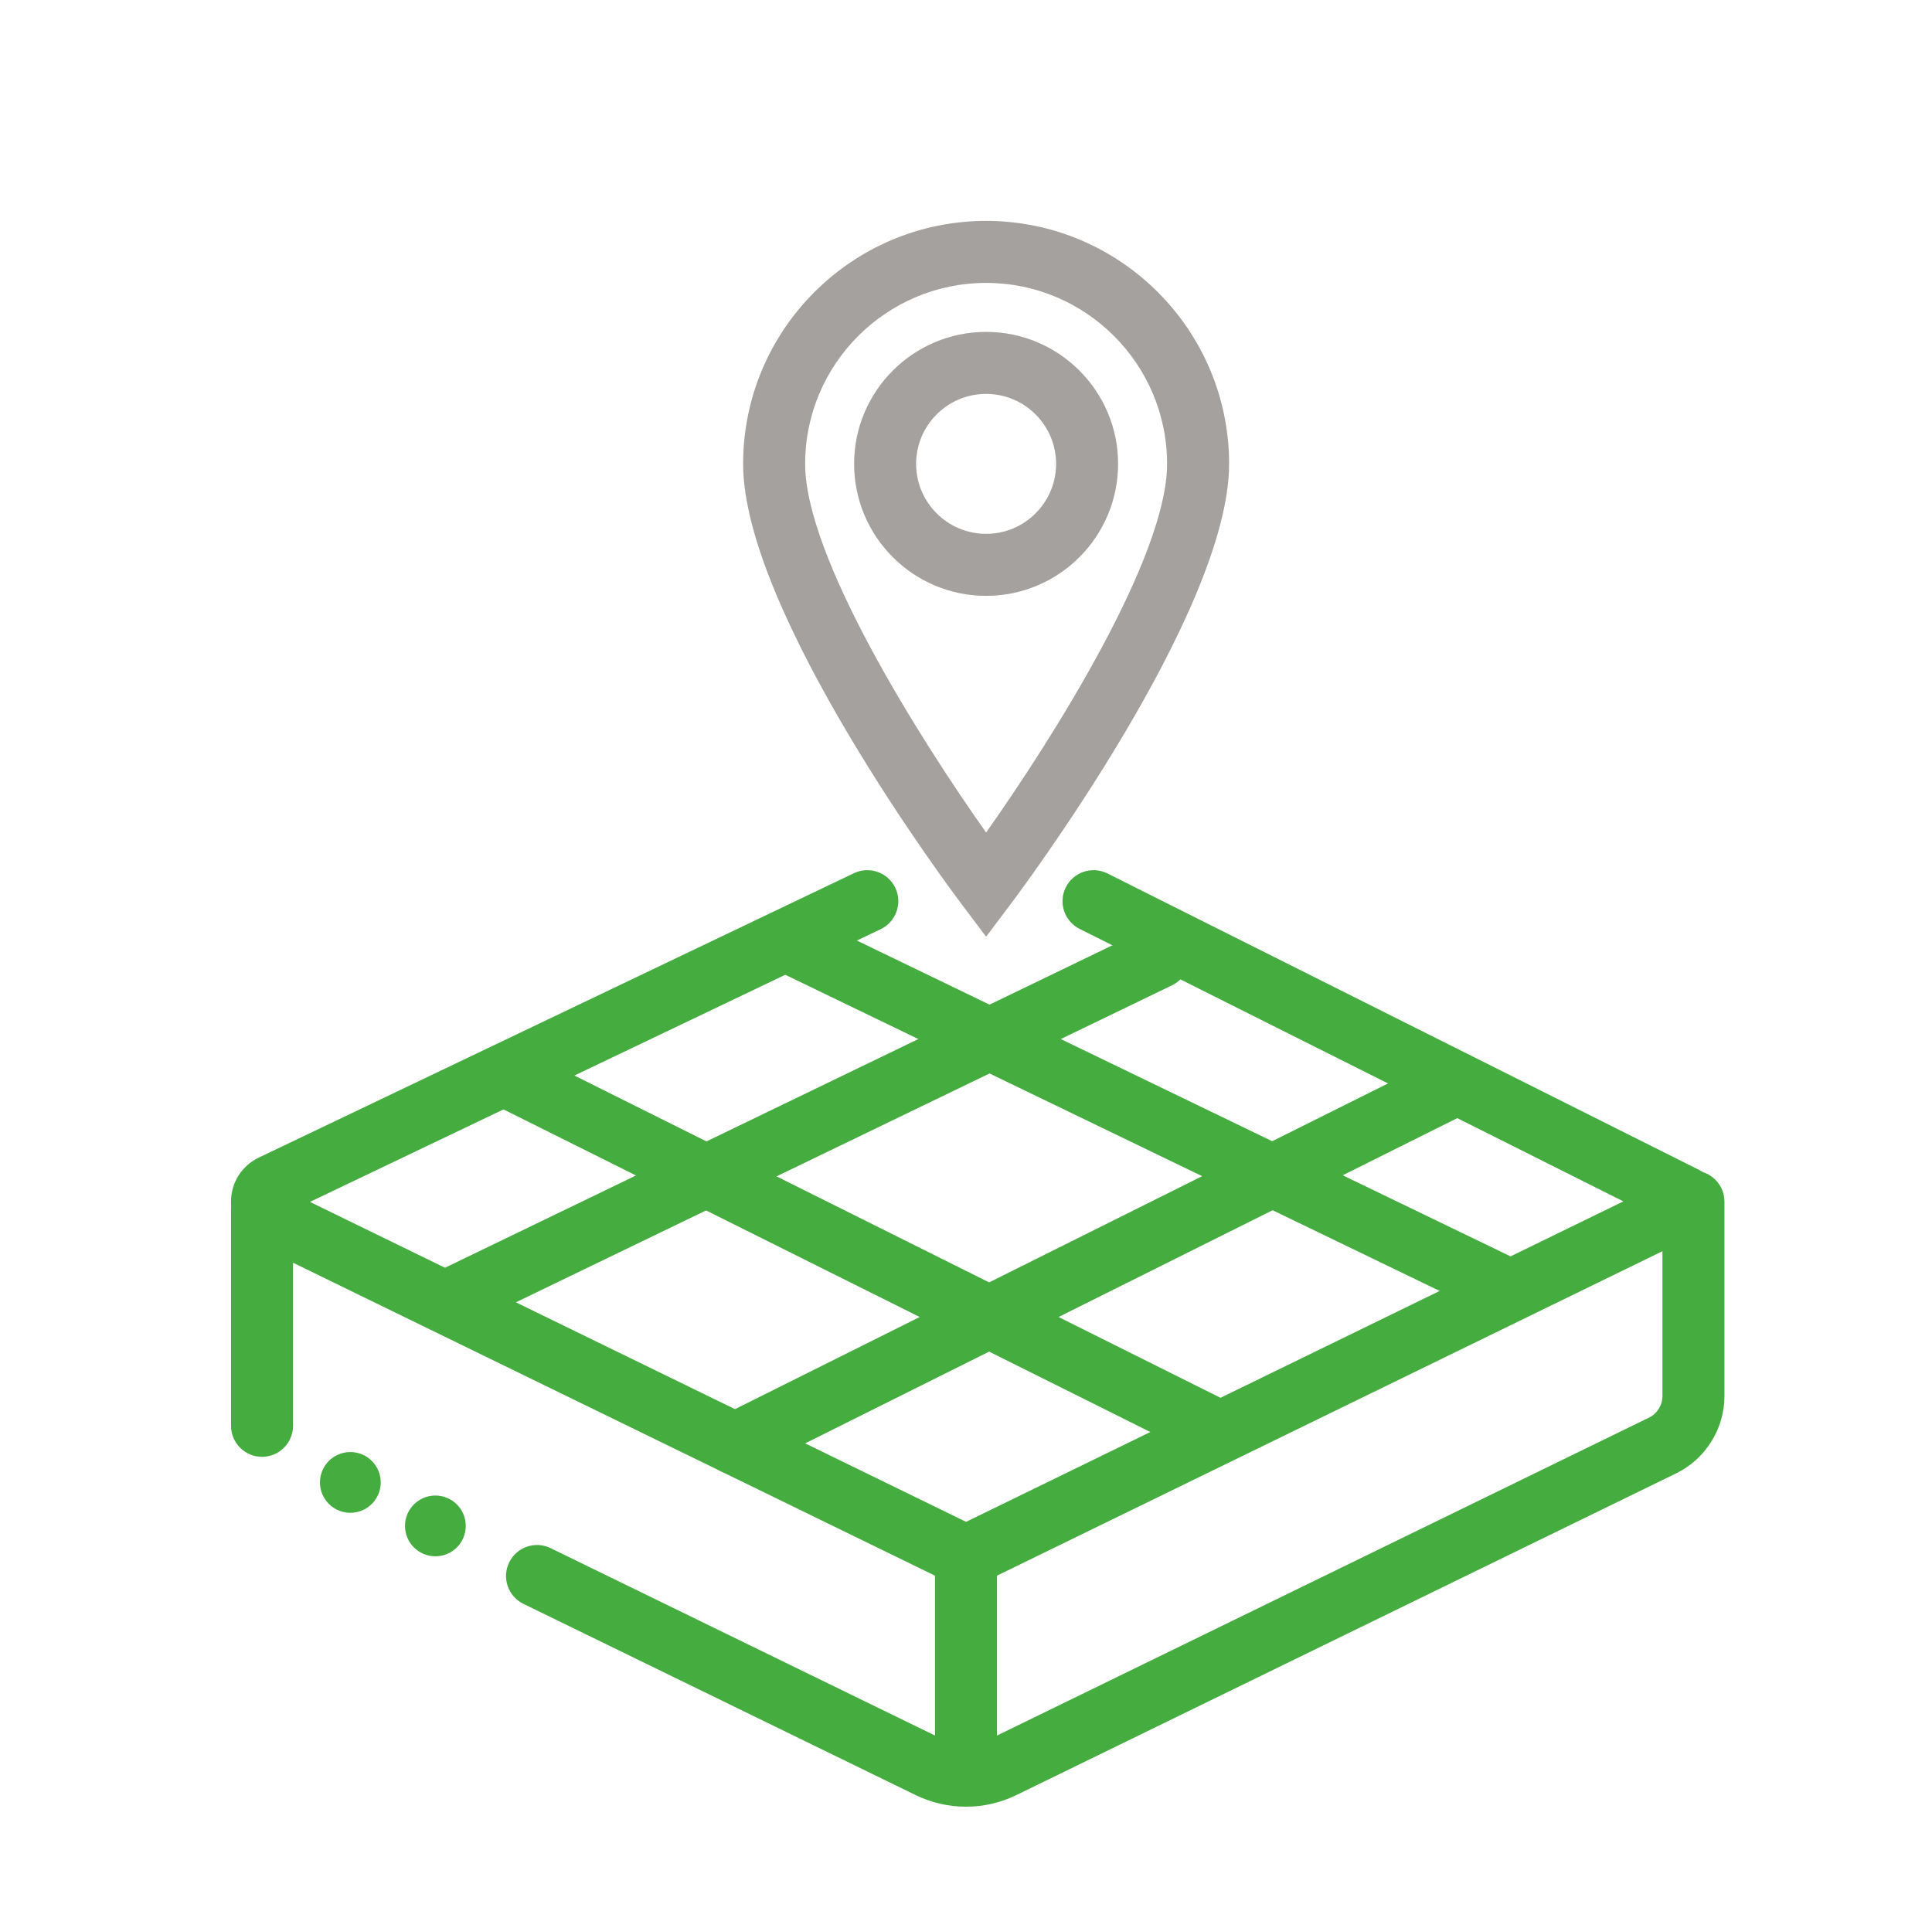 <?xml version="1.0" encoding="UTF-8"?><svg id="Vrstva_1" xmlns="http://www.w3.org/2000/svg" viewBox="0 0 218.1 217.7"><defs><style>.cls-1{fill:#45ac3f;}.cls-1,.cls-2{stroke-width:0px;}.cls-2{fill:#a4a19e;}</style></defs><path class="cls-2" d="m111.32,67.27c-8.22,0-14.9-6.68-14.9-14.9s6.68-14.9,14.9-14.9,14.9,6.68,14.9,14.9-6.68,14.9-14.9,14.9Zm0-22.8c-4.36,0-7.9,3.54-7.9,7.9s3.54,7.9,7.9,7.9,7.9-3.54,7.9-7.9-3.54-7.9-7.9-7.9Z"/><path class="cls-2" d="m111.32,105.75l-2.79-3.71c-1.01-1.33-24.64-32.87-24.64-49.67,0-15.13,12.31-27.43,27.43-27.43s27.43,12.31,27.43,27.43c0,16.8-23.63,48.33-24.64,49.67l-2.79,3.71Zm0-73.81c-11.27,0-20.43,9.17-20.43,20.43,0,10.54,12.9,30.97,20.43,41.62,7.53-10.65,20.43-31.08,20.43-41.62,0-11.27-9.17-20.43-20.43-20.43Z"/><path class="cls-1" d="m109.05,178.98c-.83,0-1.66-.19-2.43-.57l-77.43-37.75c-1.93-.94-3.12-2.86-3.11-5,0-2.14,1.21-4.05,3.15-4.98l67.17-32.1c1.74-.83,3.83-.1,4.67,1.65.83,1.74.09,3.83-1.65,4.67l-64.43,30.79,74.07,36.12,74.2-36.18-61.38-30.76c-1.73-.87-2.43-2.97-1.56-4.7.87-1.73,2.97-2.42,4.7-1.56l66.59,33.37c1.38.66,2.27,2.07,2.28,3.66,0,1.59-.88,3.01-2.31,3.71l-80.09,39.05c-.77.38-1.6.57-2.43.57Zm79.37-40.75s.06.03.09.04l-.09-.04Z"/><path class="cls-1" d="m109.05,203.97c-1.94,0-3.89-.44-5.7-1.32l-44.26-21.58c-1.74-.85-2.46-2.94-1.61-4.68.85-1.74,2.94-2.46,4.68-1.61l44.26,21.58c1.67.82,3.59.81,5.26,0l74.48-36.32c.92-.45,1.51-1.4,1.51-2.42v-21.96c0-1.93,1.57-3.5,3.5-3.5s3.5,1.57,3.5,3.5v21.96c0,3.68-2.14,7.1-5.44,8.71l-74.48,36.32c-1.81.88-3.75,1.32-5.7,1.32Z"/><path class="cls-1" d="m109.05,202.93c-1.93,0-3.5-1.57-3.5-3.5v-23.72c0-1.93,1.57-3.5,3.5-3.5s3.5,1.57,3.5,3.5v23.72c0,1.93-1.57,3.5-3.5,3.5Z"/><path class="cls-1" d="m82.98,166.49c-1.29,0-2.52-.71-3.13-1.94-.86-1.73-.16-3.83,1.57-4.69l80.92-40.36c1.73-.86,3.83-.16,4.69,1.57.86,1.73.16,3.83-1.57,4.69l-80.92,40.36c-.5.25-1.04.37-1.56.37Z"/><path class="cls-1" d="m51.37,149.96c-1.3,0-2.55-.73-3.15-1.98-.84-1.74-.11-3.83,1.63-4.67l79.41-38.37c1.74-.84,3.83-.11,4.67,1.63.84,1.74.11,3.83-1.63,4.67l-79.41,38.37c-.49.24-1.01.35-1.52.35Z"/><path class="cls-1" d="m136.25,164.45c-.52,0-1.06-.12-1.56-.37l-78.97-39.39c-1.73-.86-2.43-2.96-1.57-4.69.86-1.73,2.96-2.43,4.69-1.57l78.97,39.39c1.73.86,2.43,2.96,1.57,4.69-.61,1.23-1.85,1.94-3.13,1.94Z"/><path class="cls-1" d="m168.9,148.44c-.51,0-1.03-.11-1.52-.35l-79.41-38.37c-1.74-.84-2.47-2.93-1.63-4.67s2.93-2.47,4.67-1.63l79.41,38.37c1.74.84,2.47,2.93,1.63,4.67-.6,1.25-1.85,1.98-3.15,1.98Z"/><path class="cls-1" d="m29.58,164.47c-1.93,0-3.5-1.57-3.5-3.5v-24.29c0-1.93,1.57-3.5,3.5-3.5s3.5,1.57,3.5,3.5v24.29c0,1.93-1.57,3.5-3.5,3.5Z"/><circle class="cls-1" cx="39.55" cy="167.36" r="3.43"/><circle class="cls-1" cx="49.15" cy="172.27" r="3.43"/></svg>